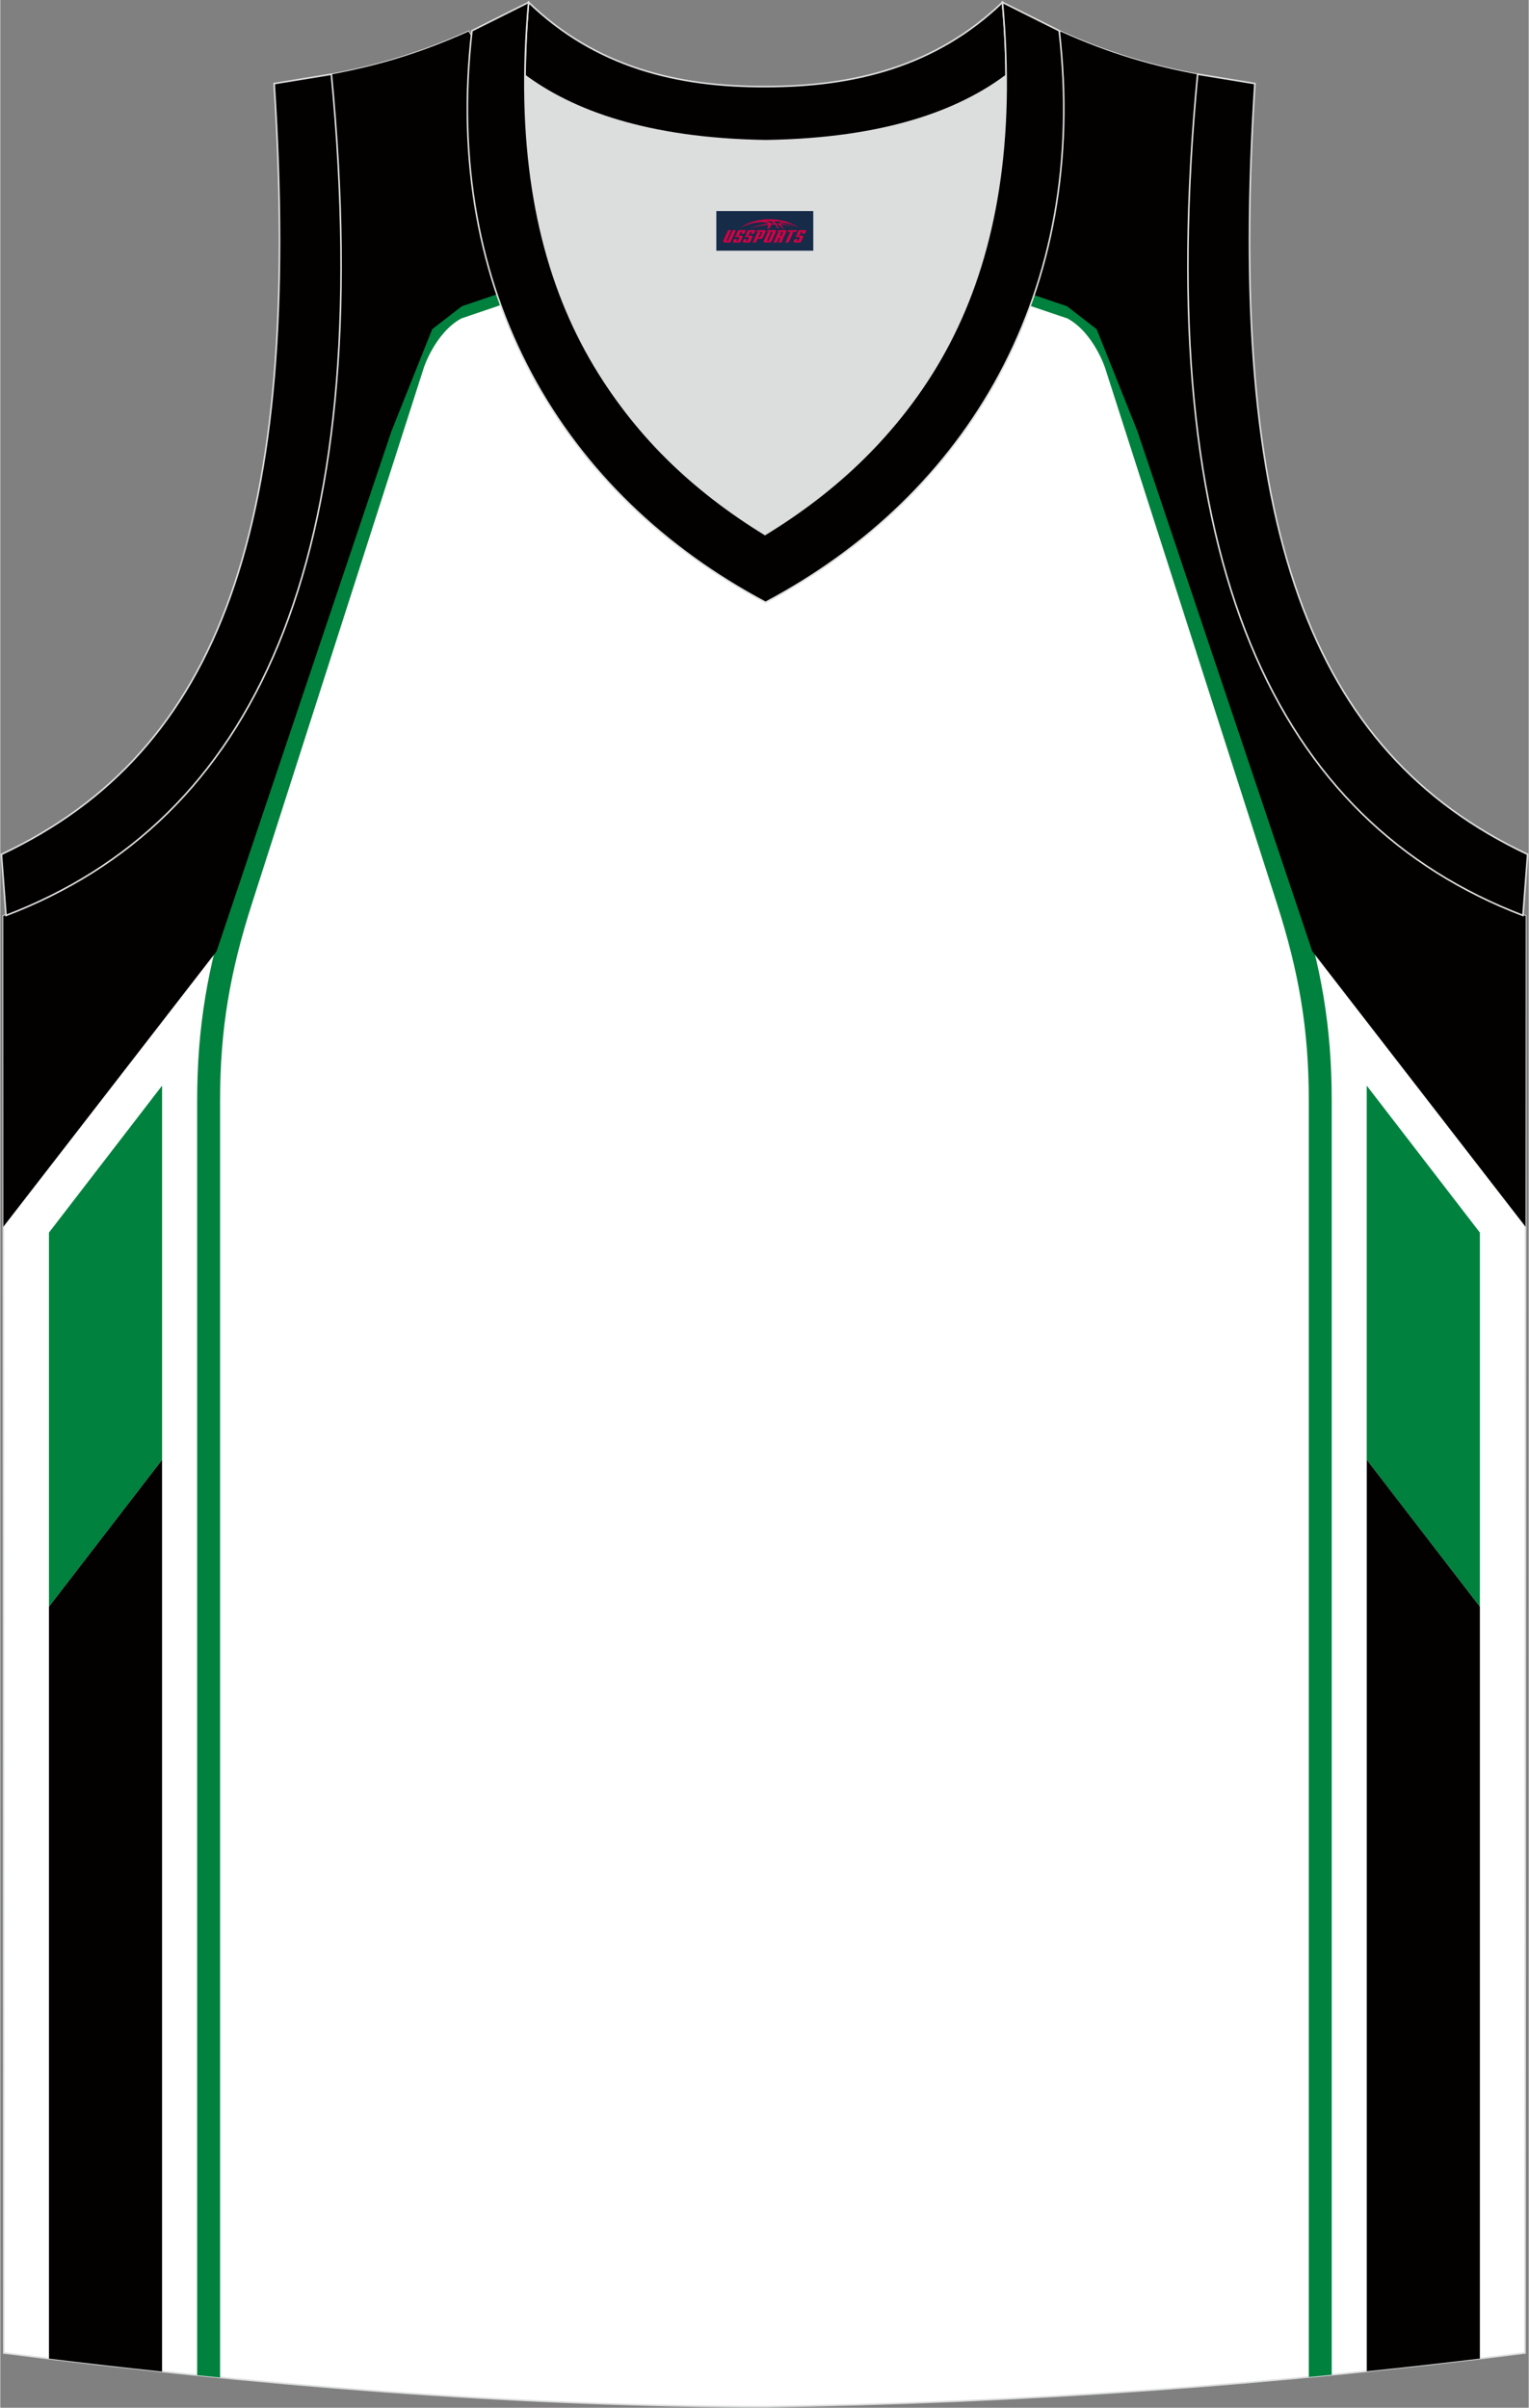 <?xml version="1.0" encoding="utf-8"?>
<!-- Generator: Adobe Illustrator 24.0.1, SVG Export Plug-In . SVG Version: 6.00 Build 0)  -->
<svg xmlns="http://www.w3.org/2000/svg" xmlns:xlink="http://www.w3.org/1999/xlink" version="1.1" id="图层_1" x="0px" y="0px" width="378.5px" height="596px" viewBox="0 0 378.49 596.19" enable-background="new 0 0 378.49 596.19" xml:space="preserve">
<rect x="0" y="0" width="378.49" height="596.19" fill="#808080" stroke="none"/>
<g id="图层_1_1_">
	<g>
		
			<path fill-rule="evenodd" clip-rule="evenodd" fill="#FFFFFF" stroke="#DCDDDD" stroke-width="0.4" stroke-miterlimit="22.926" d="    M189.26,595.92c64.29-0.93,126.96-5.47,188.3-13.29l0.17-355.84c-61.11-23.28-92.61-86.57-80.89-208.3h0.02    c-11.83-2.22-21.96-5.13-34.33-10.69c-9.77,16.48-40.77,27.05-73.3,27.52C156.7,34.85,125.7,24.28,115.94,7.8    c-12.39,5.56-22.51,8.47-34.34,10.69h0.02c11.73,121.72-19.79,185-80.89,208.3l0.16,355.84    C61.73,590.4,127.97,595.92,189.26,595.92L189.26,595.92z"/>
		<g>
			<path fill-rule="evenodd" clip-rule="evenodd" fill="#00813D" d="M48.76,588.13V272.49c0-9.08,0.65-17.36,2-25.56     c1.34-8.16,3.38-16.2,6.16-24.86L99.5,89.32v-0.01l0,0c0.01-0.03,3.61-11.03,12.23-15.56c0.13-0.07,0.27-0.13,0.41-0.18l0,0     l75.98-25.84c0.61-0.21,1.25-0.19,1.82,0l0,0l76.39,25.84c0.19,0.06,0.37,0.15,0.53,0.24c8.53,4.57,12.09,15.46,12.1,15.5     l0.04,0.14l42.54,132.62c2.78,8.65,4.81,16.7,6.16,24.86c1.35,8.2,2,16.48,2,25.56v315.54c-1.89,0.19-3.78,0.37-5.67,0.55V272.49     c0-8.83-0.62-16.81-1.91-24.65c-1.3-7.88-3.27-15.66-5.96-24.04L273.61,91.18l-0.04-0.12c-0.01-0.02-2.84-8.67-9.29-12.2     L189.02,53.4l-74.85,25.45c-6.45,3.53-9.29,12.18-9.29,12.21l0,0L62.3,223.81c-2.69,8.38-4.66,16.16-5.96,24.04     c-1.29,7.84-1.91,15.82-1.91,24.65v316.2C52.53,588.51,50.64,588.32,48.76,588.13z"/>
			<path fill-rule="evenodd" clip-rule="evenodd" fill="#030000" d="M0.76,303.77l52.81-68.22l43.3-128.78l10.09-25.26l7.34-5.68     l28.24-9.6l46.69-16.97l46.69,16.97l28.24,9.6l7.34,5.68l10.09,25.26l43.3,128.78l52.81,68.22l0.04-76.97     c-61.11-23.28-92.61-86.57-80.89-208.3h0.02c-11.83-2.22-21.96-5.13-34.33-10.69c-9.77,16.48-40.77,27.05-73.3,27.52     c-32.53-0.47-63.53-11.04-73.29-27.52c-12.39,5.56-22.51,8.47-34.34,10.69h0.02c11.73,121.72-19.79,185-80.89,208.3L0.76,303.77z     "/>
			<g>
				<polygon fill-rule="evenodd" clip-rule="evenodd" fill="#00813D" points="12.06,305.2 40.07,268.82 40.07,361.48 12.06,397.85           "/>
				<path fill-rule="evenodd" clip-rule="evenodd" fill="#030000" d="M12.06,397.85l28.01-36.37v225.75      c-9.42-1-18.77-2.07-28.01-3.2C12.06,584.03,12.06,397.85,12.06,397.85z"/>
			</g>
			<g>
				<polygon fill-rule="evenodd" clip-rule="evenodd" fill="#00813D" points="366.39,305.2 338.37,268.82 338.37,361.48       366.39,397.85     "/>
				<path fill-rule="evenodd" clip-rule="evenodd" fill="#030000" d="M366.39,397.85l-28.01-36.37v225.68      c9.37-0.97,18.71-2.02,28.01-3.14V397.85z"/>
			</g>
		</g>
	</g>
	
		<path fill-rule="evenodd" clip-rule="evenodd" fill="#030000" stroke="#DCDDDD" stroke-width="0.4" stroke-miterlimit="22.926" d="   M377.07,226.68c-60.86-23.29-92.25-86.58-80.57-208.31l14.18,2.32c-7.03,109.48,13.41,165.37,67.54,190.86L377.07,226.68z"/>
	
		<path fill-rule="evenodd" clip-rule="evenodd" fill="#030000" stroke="#DCDDDD" stroke-width="0.4" stroke-miterlimit="22.926" d="   M1.42,226.68c60.86-23.28,92.25-86.58,80.57-208.3L67.82,20.7c7.03,109.48-13.41,165.37-67.54,190.86L1.42,226.68z"/>
	
		<path fill-rule="evenodd" clip-rule="evenodd" fill="#030000" stroke="#DCDDDD" stroke-width="0.4" stroke-miterlimit="22.926" d="   M130.83,0.58c16.51,15.95,36.7,20.97,58.67,20.86c21.86,0,42.05-4.91,58.67-20.86c0.56,6.25,0.89,12.27,0.89,18.07   c0,0.11,0,0.11-0.11,0.22c-11.6,8.7-30,15.73-59.45,16.17c-29.56-0.45-47.85-7.47-59.45-16.17c0-0.11,0-0.11-0.11-0.22   C130.04,12.96,130.27,6.94,130.83,0.58z"/>
	
		<path fill-rule="evenodd" clip-rule="evenodd" fill="#030000" stroke="#DCDDDD" stroke-width="0.4" stroke-miterlimit="22.926" d="   M130.83,0.58c-6.13,68.93,19.07,107.06,58.67,131.27c39.6-24.2,64.8-62.35,58.67-131.27l14.05,7.03   c7.47,64.69-22.53,114.87-72.71,141.54c-50.19-26.66-80.18-76.84-72.71-141.54L130.83,0.58z"/>
	<path fill-rule="evenodd" clip-rule="evenodd" fill="#DCDDDD" d="M189.6,34.65c29.56-0.45,47.85-7.47,59.45-16.17   c0-0.11,0-0.11,0-0.22c0.56,57.66-23.65,92.34-59.68,114.31c-35.91-21.97-59.88-56.64-59.43-114.31c0,0.11,0,0.11,0,0.22   C141.65,27.18,160.06,34.2,189.6,34.65z"/>
	
</g>
<g id="tag_logo">
	<rect y="52.26" fill="#162B48" width="24" height="9.818" x="177.32"/>
	<g>
		<path fill="#D30044" d="M193.28,55.45l0.005-0.011c0.131-0.311,1.085-0.262,2.351,0.071c0.715,0.24,1.44,0.54,2.193,0.9    c-0.218-0.147-0.447-0.289-0.682-0.42l0.011,0.005l-0.011-0.005c-1.478-0.845-3.218-1.418-5.1-1.62    c-1.282-0.115-1.658-0.082-2.411-0.055c-2.449,0.142-4.68,0.905-6.458,2.095c1.26-0.638,2.722-1.075,4.195-1.336    c1.467-0.18,2.476-0.033,2.771,0.344c-1.691,0.175-3.469,0.633-4.555,1.075c1.156-0.338,2.967-0.665,4.647-0.813    c0.016,0.251-0.115,0.567-0.415,0.96h0.475c0.376-0.382,0.584-0.725,0.595-1.004c0.333-0.022,0.66-0.033,0.971-0.033    C192.11,55.89,192.32,56.24,192.52,56.63h0.262c-0.125-0.344-0.295-0.687-0.518-1.036c0.207,0,0.393,0.005,0.567,0.011    c0.104,0.267,0.496,0.66,1.058,1.025h0.245c-0.442-0.365-0.753-0.753-0.835-1.004c1.047,0.065,1.696,0.224,2.885,0.513    C195.1,55.71,194.36,55.54,193.28,55.45z M190.84,55.36c-0.164-0.295-0.655-0.485-1.402-0.551    c0.464-0.033,0.922-0.055,1.364-0.055c0.311,0.147,0.589,0.344,0.84,0.589C191.38,55.34,191.11,55.35,190.84,55.36z M192.82,55.41c-0.224-0.016-0.458-0.027-0.715-0.044c-0.147-0.202-0.311-0.398-0.502-0.6c0.082,0,0.164,0.005,0.24,0.011    c0.72,0.033,1.429,0.125,2.138,0.273C193.31,55.01,192.93,55.17,192.82,55.41z"/>
		<path fill="#D30044" d="M180.24,56.99L179.07,59.54C178.89,59.91,179.16,60.05,179.64,60.05l0.873,0.005    c0.115,0,0.251-0.049,0.327-0.175l1.342-2.891H181.4L180.18,59.62H180.01c-0.147,0-0.185-0.033-0.147-0.125l1.156-2.504H180.24L180.24,56.99z M182.1,58.34h1.271c0.36,0,0.584,0.125,0.442,0.425L183.34,59.8C183.24,60.02,182.97,60.05,182.74,60.05H181.82c-0.267,0-0.442-0.136-0.349-0.333l0.235-0.513h0.742L182.27,59.58C182.25,59.63,182.29,59.64,182.35,59.64h0.18    c0.082,0,0.125-0.016,0.147-0.071l0.376-0.813c0.011-0.022,0.011-0.044-0.055-0.044H181.93L182.1,58.34L182.1,58.34z M182.92,58.27h-0.78l0.475-1.025c0.098-0.218,0.338-0.256,0.578-0.256H184.64L184.25,57.83L183.47,57.95l0.262-0.562H183.44c-0.082,0-0.12,0.016-0.147,0.071L182.92,58.27L182.92,58.27z M184.51,58.34L184.34,58.71h1.069c0.06,0,0.06,0.016,0.049,0.044    L185.08,59.57C185.06,59.62,185.02,59.64,184.94,59.64H184.76c-0.055,0-0.104-0.011-0.082-0.06l0.175-0.376H184.11L183.88,59.72C183.78,59.91,183.96,60.05,184.23,60.05h0.916c0.24,0,0.502-0.033,0.605-0.251l0.475-1.031c0.142-0.3-0.082-0.425-0.442-0.425H184.51L184.51,58.34z M185.32,58.27l0.371-0.818c0.022-0.055,0.06-0.071,0.147-0.071h0.295L185.87,57.94l0.791-0.115l0.387-0.845H185.6c-0.24,0-0.48,0.038-0.578,0.256L184.55,58.27L185.32,58.27L185.32,58.27z M187.72,58.73h0.278c0.087,0,0.153-0.022,0.202-0.115    l0.496-1.075c0.033-0.076-0.011-0.12-0.125-0.12H187.17l0.431-0.431h1.522c0.355,0,0.485,0.153,0.393,0.355l-0.676,1.445    c-0.06,0.125-0.175,0.333-0.644,0.327l-0.649-0.005L187.11,60.05H186.33l1.178-2.558h0.785L187.72,58.73L187.72,58.73z     M190.31,59.54c-0.022,0.049-0.06,0.076-0.142,0.076h-0.191c-0.082,0-0.109-0.027-0.082-0.076l0.944-2.051h-0.785l-0.987,2.138    c-0.125,0.273,0.115,0.415,0.453,0.415h0.72c0.327,0,0.649-0.071,0.769-0.322l1.085-2.384c0.093-0.202-0.06-0.355-0.415-0.355    h-1.533l-0.431,0.431h1.38c0.115,0,0.164,0.033,0.131,0.104L190.31,59.54L190.31,59.54z M193.03,58.41h0.278    c0.087,0,0.158-0.022,0.202-0.115l0.344-0.753c0.033-0.076-0.011-0.12-0.125-0.12h-1.402l0.425-0.431h1.527    c0.355,0,0.485,0.153,0.393,0.355l-0.529,1.124c-0.044,0.093-0.147,0.18-0.393,0.18c0.224,0.011,0.256,0.158,0.175,0.327    l-0.496,1.075h-0.785l0.54-1.167c0.022-0.055-0.005-0.087-0.104-0.087h-0.235L192.26,60.05h-0.785l1.178-2.558h0.785L193.03,58.41L193.03,58.41z M195.6,57.5L194.42,60.05h0.785l1.184-2.558H195.6L195.6,57.5z M197.11,57.43l0.202-0.431h-2.1l-0.295,0.431    H197.11L197.11,57.43z M197.09,58.34h1.271c0.36,0,0.584,0.125,0.442,0.425l-0.475,1.031c-0.104,0.218-0.371,0.251-0.605,0.251    h-0.916c-0.267,0-0.442-0.136-0.349-0.333l0.235-0.513h0.742L197.26,59.58c-0.022,0.049,0.022,0.06,0.082,0.06h0.18    c0.082,0,0.125-0.016,0.147-0.071l0.376-0.813c0.011-0.022,0.011-0.044-0.049-0.044h-1.069L197.09,58.34L197.09,58.34z     M197.9,58.27H197.12l0.475-1.025c0.098-0.218,0.338-0.256,0.578-0.256h1.451l-0.387,0.845l-0.791,0.115l0.262-0.562h-0.295    c-0.082,0-0.12,0.016-0.147,0.071L197.9,58.27z"/>
	</g>
</g>
</svg>